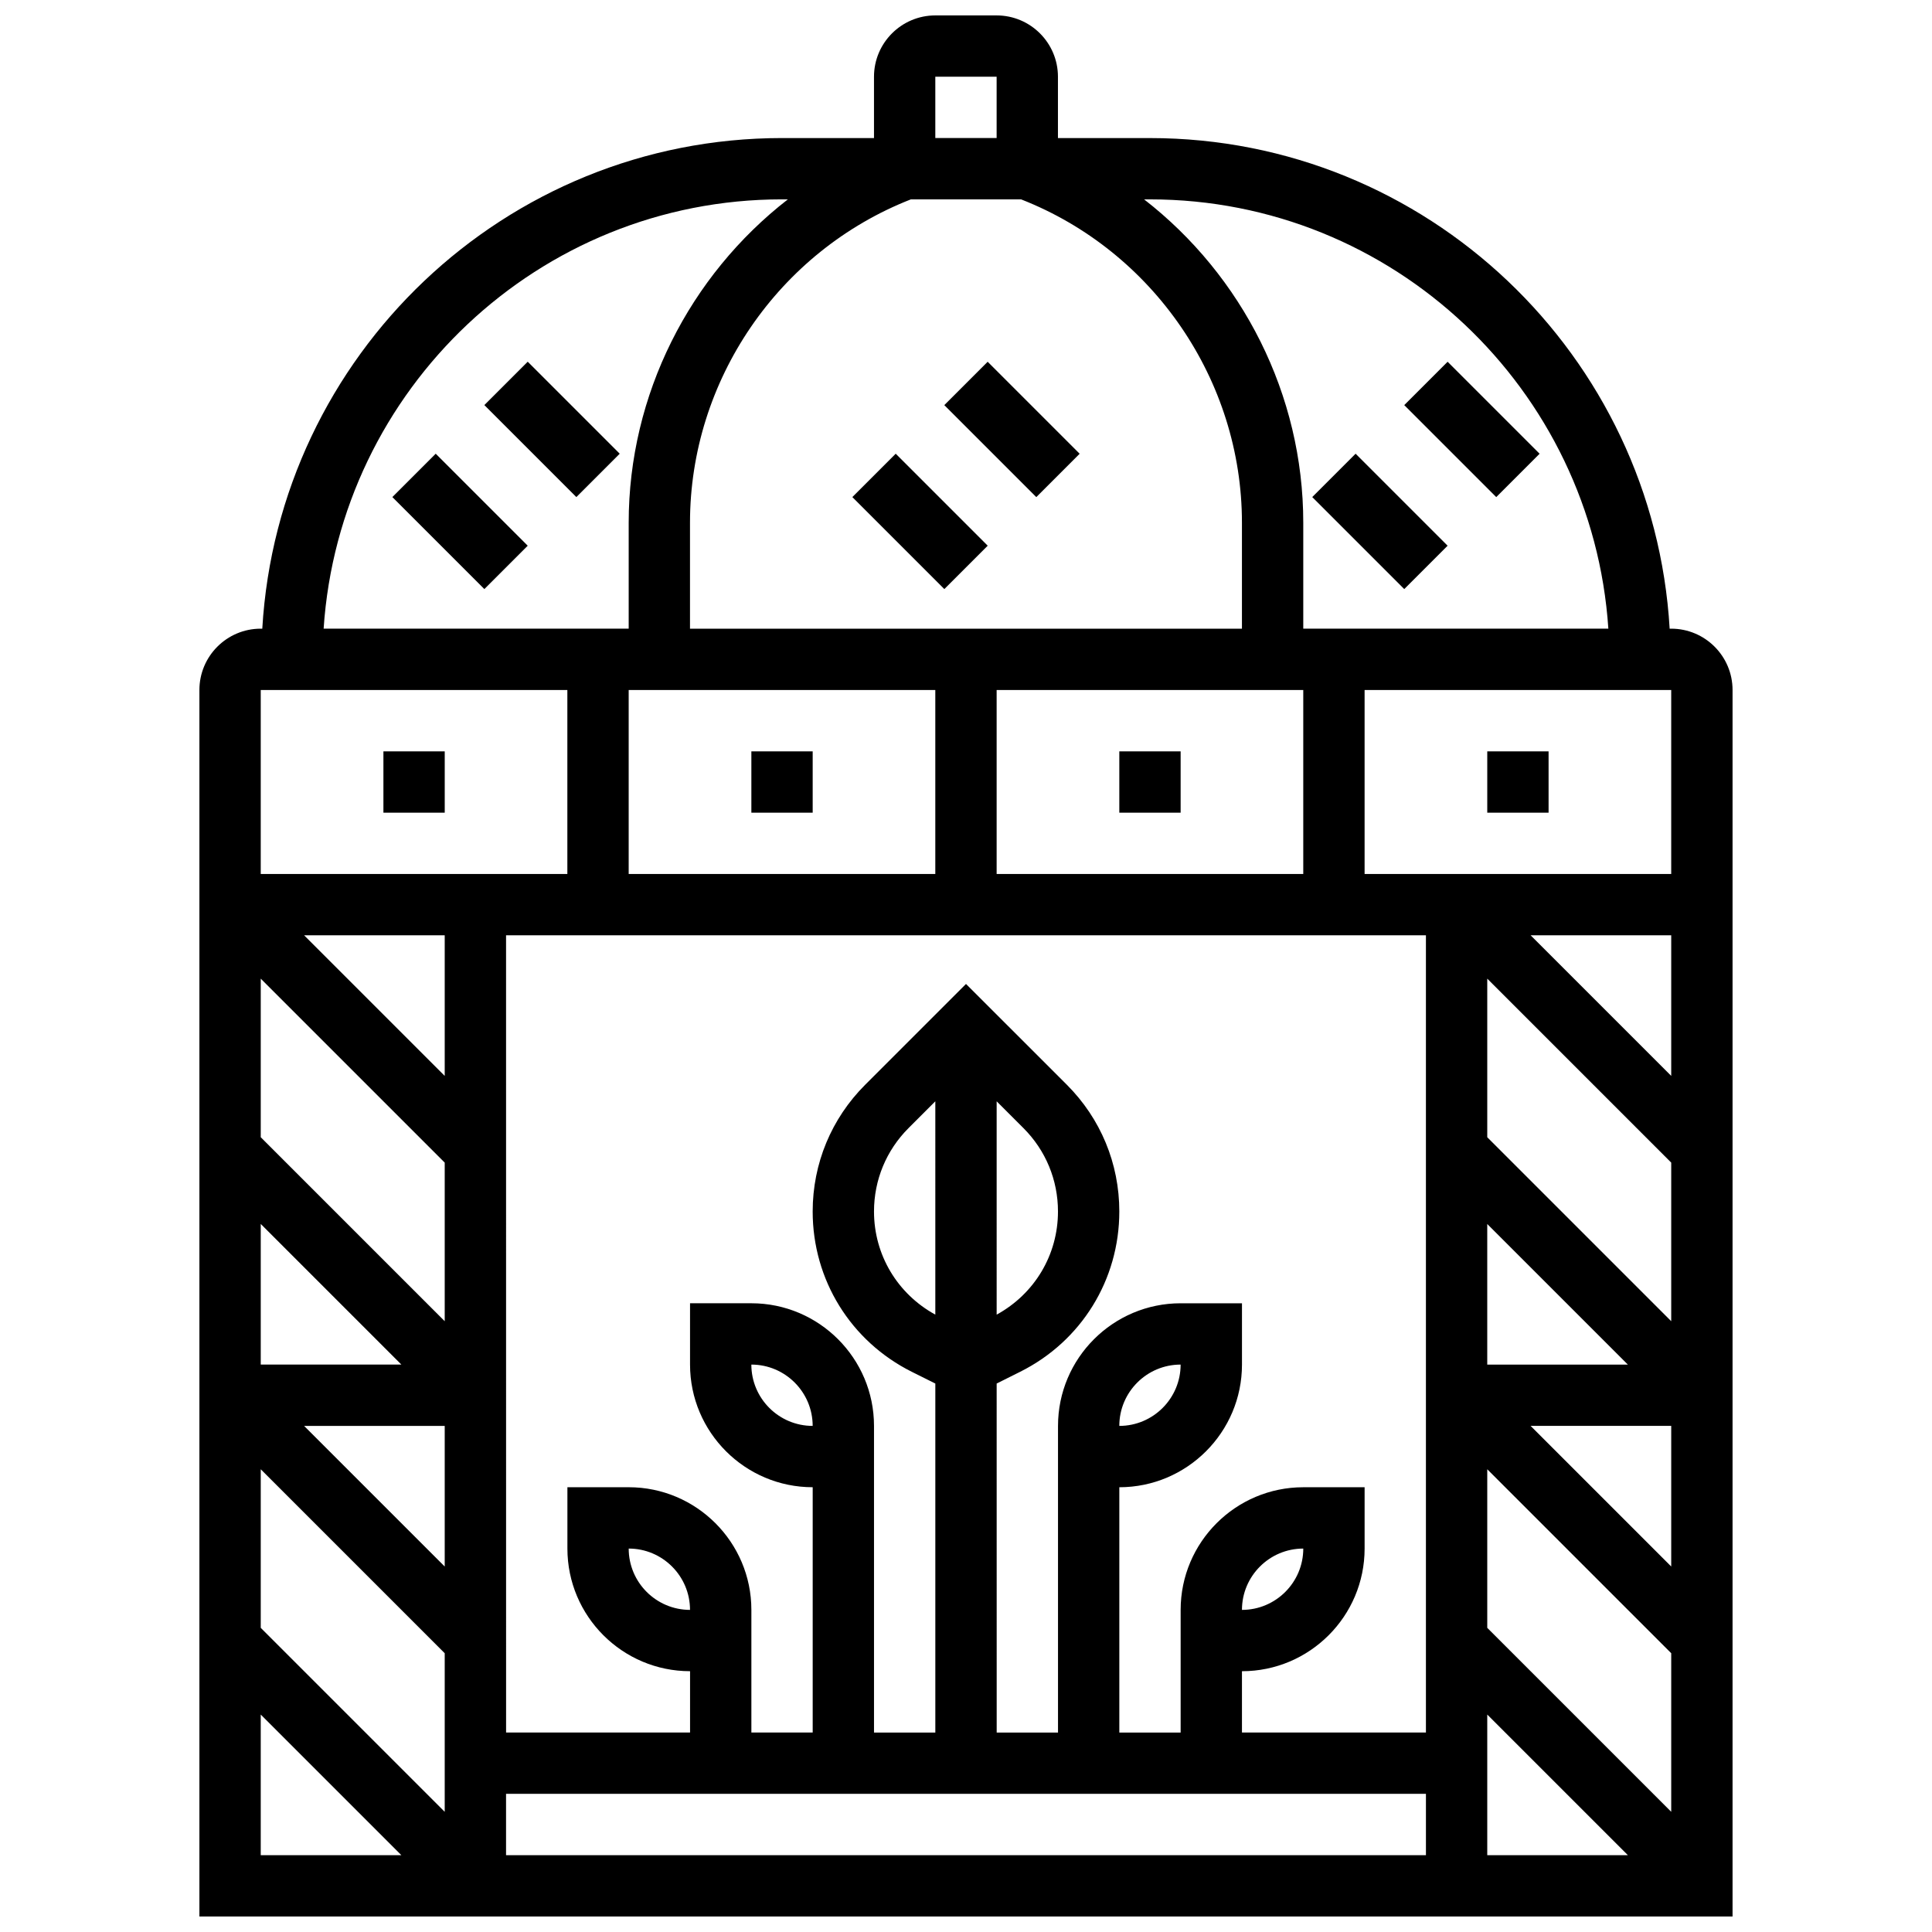 <?xml version="1.0" encoding="UTF-8"?>
<!-- Uploaded to: SVG Repo, www.svgrepo.com, Generator: SVG Repo Mixer Tools -->
<svg width="800px" height="800px" version="1.1" viewBox="144 144 512 512" xmlns="http://www.w3.org/2000/svg">
 <defs>
  <clipPath id="a">
   <path d="m196 148.09h408v503.81h-408z"/>
  </clipPath>
 </defs>
 <g clip-path="url(#a)">
  <path d="m586.89 310.61h-0.414c-4.242-72.387-64.301-130.02-137.73-130.02h-24.379v-16.254c0-8.965-7.289-16.25-16.25-16.25h-16.25c-8.965 0-16.25 7.289-16.25 16.25v16.25h-24.379c-73.43 0.004-133.49 57.633-137.73 130.02h-0.414c-8.965 0-16.25 7.289-16.25 16.25v325.04h406.3v-325.04c0-8.961-7.289-16.25-16.254-16.25zm-172.27-113.77c35.039 13.727 58.508 47.977 58.508 85.68v28.086h-146.27v-28.082c0-37.703 23.469-71.957 58.508-85.68zm172.27 130.02v48.754l-81.258 0.004v-48.754zm-48.754 141.51 37.266 37.266h-37.266zm-48.758-141.51v48.754l-81.258 0.004v-48.754zm-97.512 0v48.754l-81.258 0.004v-48.754zm130.02 65.008v211.27h-48.754v-16.25c17.926 0 32.504-14.578 32.504-32.504v-16.25h-16.25c-17.926 0-32.504 14.578-32.504 32.504v32.504h-16.25v-65.008c17.926 0 32.504-14.578 32.504-32.504v-16.25h-16.25c-17.926 0-32.504 14.578-32.504 32.504v81.258h-16.25l-0.008-92.492 6.258-3.129c16.195-8.094 26.246-24.371 26.246-42.473 0-12.691-4.941-24.613-13.91-33.586l-26.719-26.707-26.719 26.719c-8.973 8.969-13.914 20.891-13.914 33.582 0 18.105 10.059 34.371 26.246 42.473l6.258 3.121v92.492h-16.25v-81.262c0-17.926-14.578-32.504-32.504-32.504h-16.25v16.25c0 17.926 14.578 32.504 32.504 32.504v65.008h-16.25v-32.504c0-17.926-14.578-32.504-32.504-32.504h-16.25v16.25c0 17.926 14.578 32.504 32.504 32.504v16.25h-48.754l-0.008-211.27zm-48.754 178.77c0-8.965 7.289-16.25 16.25-16.25 0 8.961-7.289 16.25-16.25 16.25zm-32.504-48.758c0-8.965 7.289-16.25 16.25-16.25 0 8.961-7.289 16.25-16.25 16.25zm-32.504-86.02 7.102 7.102c5.898 5.898 9.148 13.742 9.148 22.094 0 11.508-6.215 21.844-16.25 27.336zm-16.254 56.531c-10.035-5.492-16.25-15.828-16.25-27.336 0-8.344 3.25-16.195 9.148-22.094l7.102-7.102zm-32.504 29.488c-8.965 0-16.25-7.289-16.25-16.25 8.961 0 16.25 7.289 16.25 16.25zm-32.504 48.758c-8.965 0-16.25-7.289-16.25-16.25 8.961-0.004 16.25 7.285 16.25 16.25zm-65.008-11.492-37.266-37.266h37.266zm0-130.02-37.266-37.266h37.266zm0 22.98v42.027l-48.754-48.754v-42.027zm-11.488 53.52h-37.266v-37.266zm-37.266 27.742 48.754 48.754v42.027l-48.754-48.754zm65.008 86.02h243.78v16.25l-243.78 0.004zm260.03-21.012 37.266 37.266h-37.266zm0-22.98v-42.027l48.754 48.754v42.027zm11.488-53.52h37.266v37.266zm-11.488-76.496v-42.027l48.754 48.754v42.027zm11.488-53.52h37.266v37.266zm20.602-81.258h-80.848v-28.082c0-33.938-16.152-65.48-42.18-85.684h1.551c64.465 0 117.27 50.344 121.48 113.77zm-178.36-146.27h16.25v16.25h-16.25zm-40.629 32.504h1.551c-26.027 20.203-42.18 51.746-42.18 85.684v28.082h-80.844c4.207-63.422 57.012-113.77 121.47-113.77zm-56.883 130.02v48.754l-81.258 0.004v-48.754zm-81.258 271.52 37.266 37.266h-37.266z"/>
 </g>
 <path d="m440.63 343.12h16.25v16.25h-16.25z"/>
 <path d="m343.12 343.12h16.25v16.25h-16.25z"/>
 <path d="m245.61 343.12h16.25v16.25h-16.25z"/>
 <path d="m538.14 343.12h16.25v16.25h-16.25z"/>
 <path d="m247.98 275.73 11.492-11.492 24.379 24.379-11.492 11.492z"/>
 <path d="m272.36 251.35 11.492-11.492 24.379 24.379-11.492 11.492z"/>
 <path d="m491.76 275.73 11.492-11.492 24.379 24.379-11.492 11.492z"/>
 <path d="m516.14 251.36 11.492-11.492 24.379 24.379-11.492 11.492z"/>
 <path d="m369.88 275.73 11.492-11.492 24.379 24.379-11.492 11.492z"/>
 <path d="m394.25 251.36 11.492-11.492 24.379 24.379-11.492 11.492z"/>
</svg>